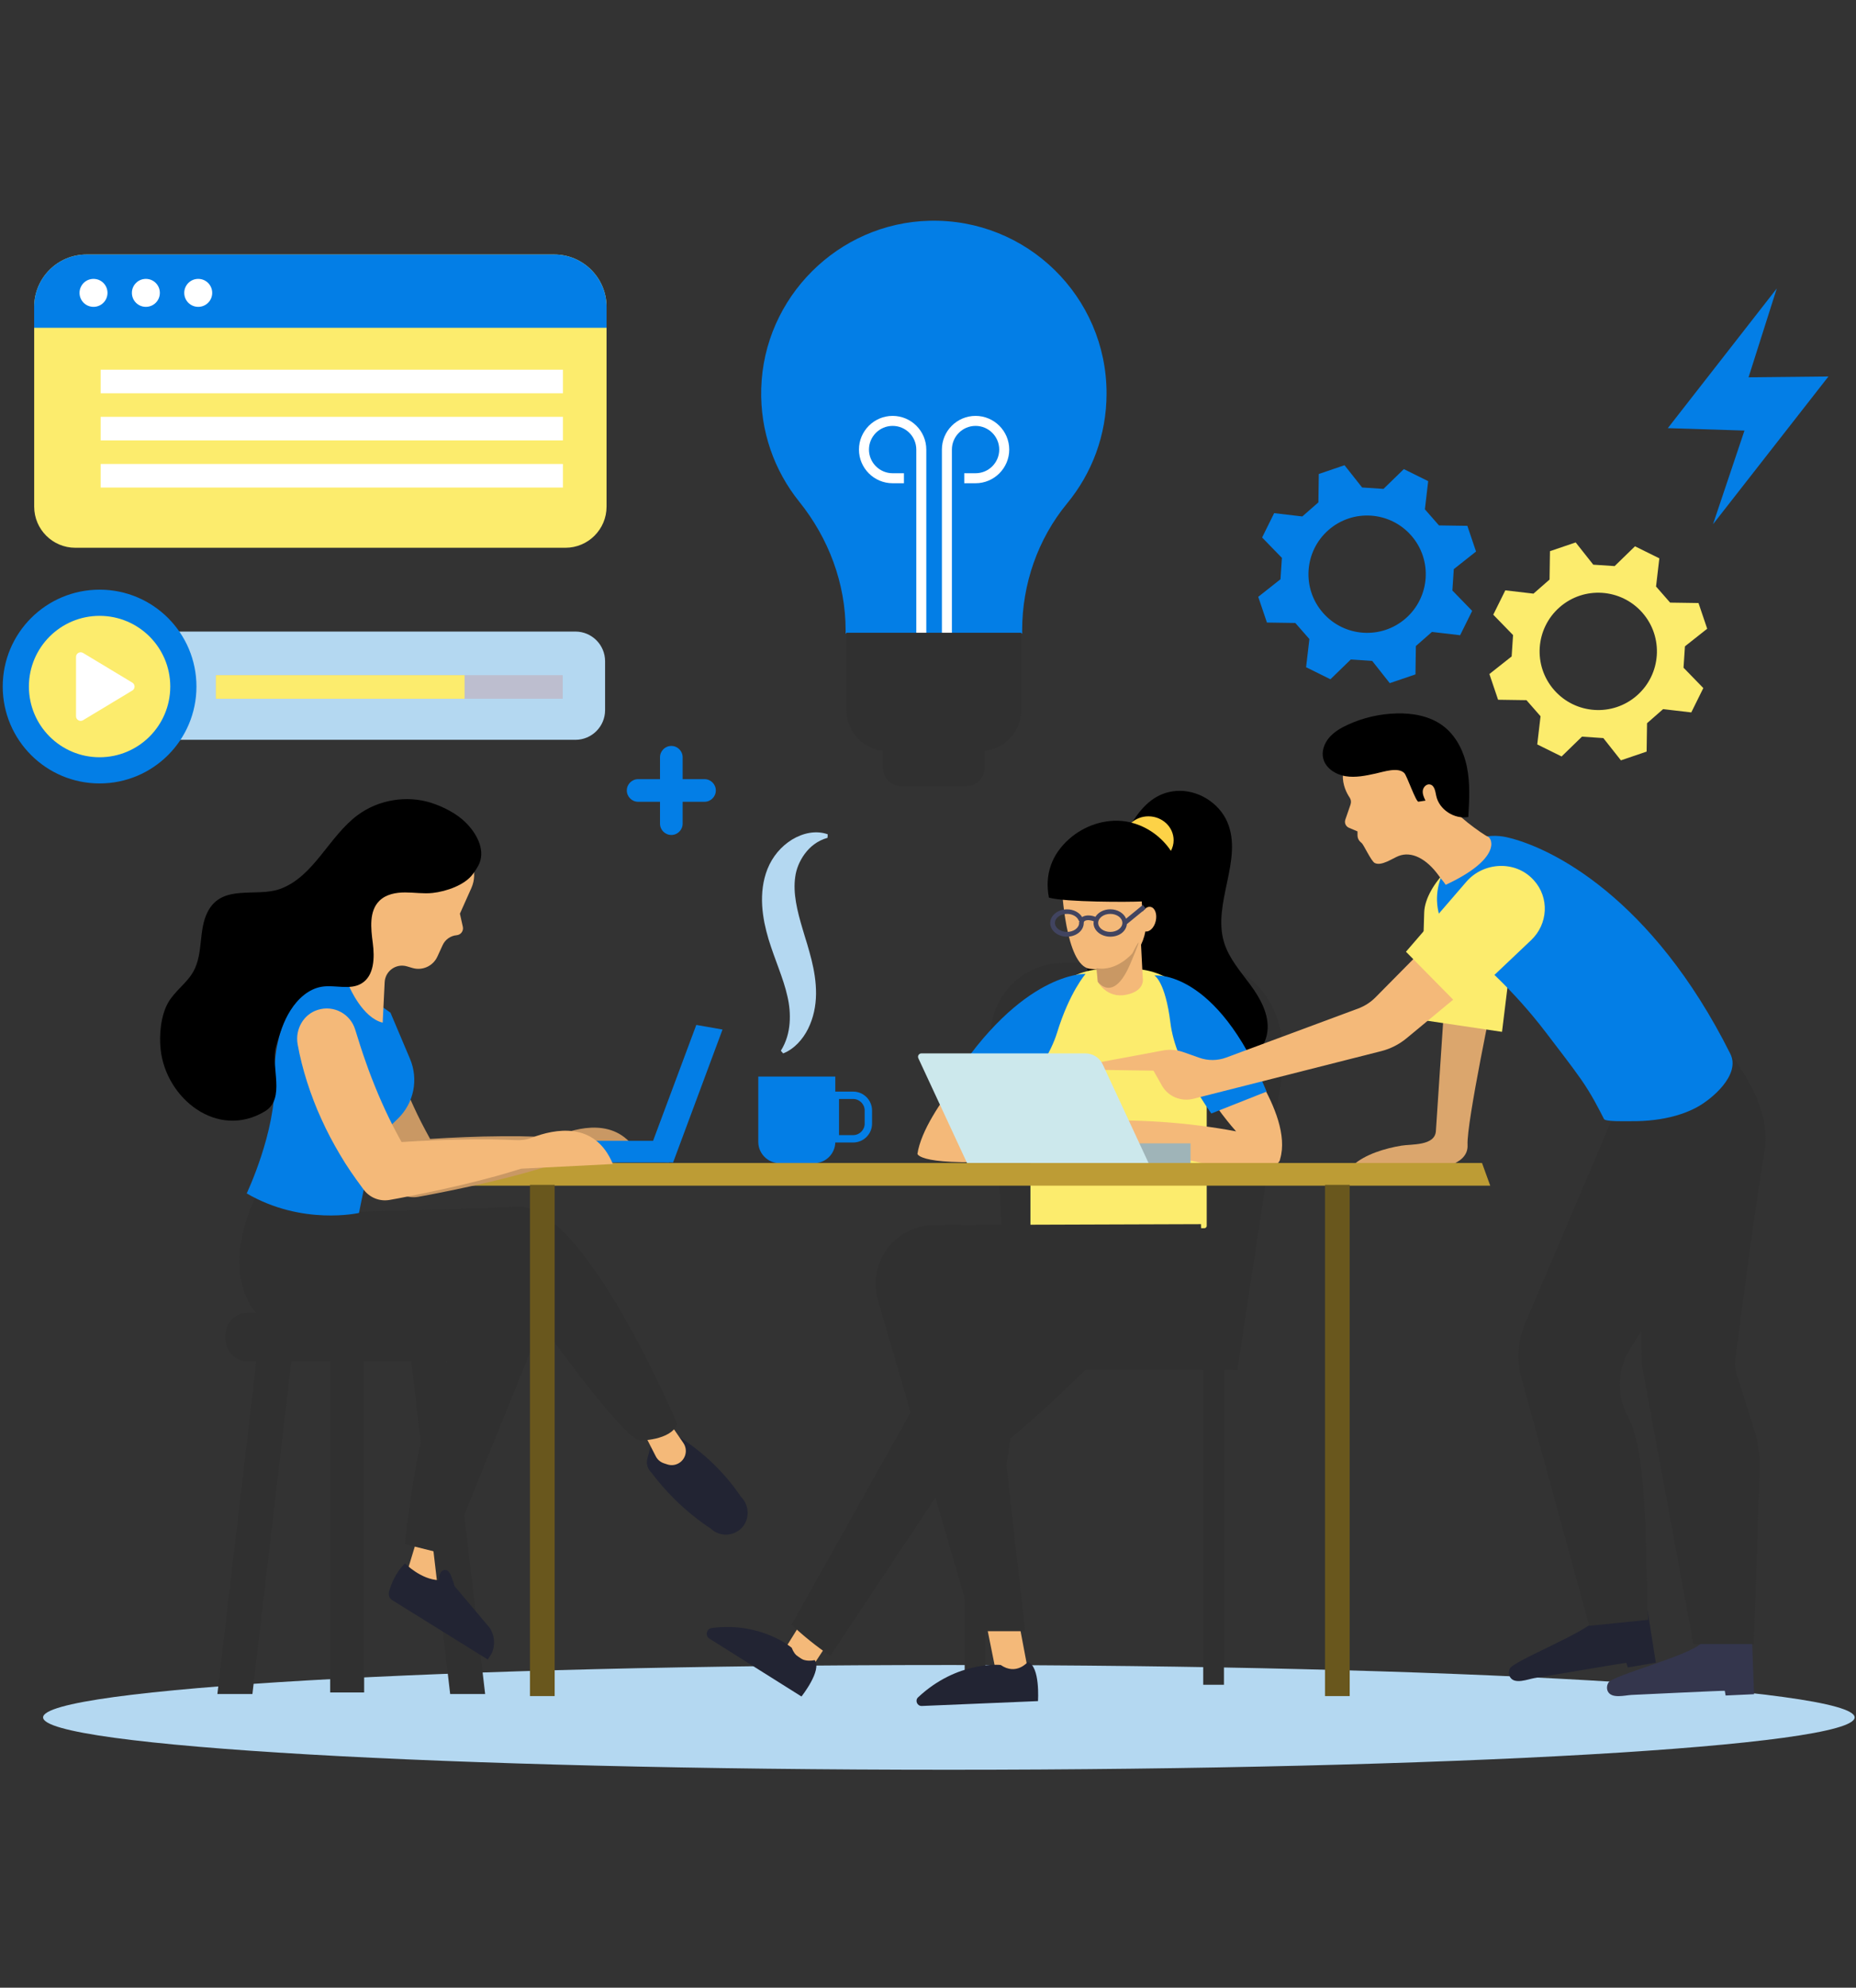 <svg width="453" height="485" viewBox="0 0 453 485" fill="none" xmlns="http://www.w3.org/2000/svg">
<rect x="0" y="0" width="453" height="485" fill="#333333" stroke="none"/>
<g clip-path="url(#clip0_3_1738)">
<path d="M231.592 431.824C353.688 431.824 452.666 426.103 452.666 419.045C452.666 411.987 353.688 406.266 231.592 406.266C109.496 406.266 10.518 411.987 10.518 419.045C10.518 426.103 109.496 431.824 231.592 431.824Z" fill="#B4D8F1"/>
<path d="M208.232 278.772H202.968V266.351H208.232C210.775 266.351 212.846 268.421 212.846 270.964V274.158C212.846 276.701 210.775 278.772 208.232 278.772ZM204.782 276.97H208.232C209.779 276.97 211.044 275.705 211.044 274.158V270.964C211.044 269.418 209.779 268.152 208.232 268.152H204.782V276.97Z" fill="#037EE6"/>
<path d="M201.984 204.424C199.453 205.14 197.69 206.622 196.412 208.347C195.147 210.073 194.342 212.053 194.099 213.932C193.511 217.932 194.559 222.238 195.939 226.826C196.272 227.989 196.655 229.177 197.026 230.404C197.371 231.63 197.754 232.896 198.073 234.199C198.712 236.806 199.198 239.604 199.172 242.505C199.147 245.457 198.546 248.384 197.23 251.029C195.927 253.648 193.805 255.987 191.147 257.035L190.585 256.383C191.952 254.172 192.54 251.923 192.719 249.674C192.898 247.438 192.681 245.202 192.182 243.08C191.211 238.71 189.167 234.327 187.582 229.177C187.199 227.873 186.854 226.544 186.572 225.164C186.317 223.784 186.1 222.366 186.023 220.909C185.857 218.008 186.176 214.877 187.339 211.989C188.553 208.986 190.649 206.507 193.294 204.872C194.623 204.067 196.08 203.479 197.601 203.223C199.108 202.968 200.667 203.07 202.022 203.568L201.984 204.412V204.424Z" fill="#B4D8F1"/>
<path d="M198.981 262.683H185.077V278.618C185.077 280.19 185.78 281.596 186.879 282.541C187.786 283.334 188.975 283.819 190.278 283.819H198.674C201.549 283.819 203.875 281.494 203.875 278.618V262.683H198.993H198.981Z" fill="#037EE6"/>
<path d="M298.732 331.74H293.672V411.084H298.732V331.74Z" fill="#303030"/>
<path d="M302.029 334.168L246.479 333.414L241.815 253.661C241.266 243.464 249.418 234.902 259.629 234.966L292.726 234.633C307.243 234.633 314.999 248.013 312.917 262.376L302.029 334.168Z" fill="#303030"/>
<path d="M250.275 312.75H283.909C293.953 312.75 302.106 320.903 302.106 330.948V334.27H232.065V330.948C232.065 320.903 240.218 312.75 250.262 312.75H250.275Z" fill="#303030"/>
<path d="M240.512 331.74H235.451V411.084H240.512V331.74Z" fill="#303030"/>
<path d="M287.142 192.987C292.291 192.629 297.505 195.824 299.55 200.565C303.473 209.689 295.882 220.385 298.745 229.893C299.933 233.841 302.77 237.023 305.211 240.346C307.652 243.668 309.824 247.591 309.338 251.68C308.814 256.076 305.058 259.706 300.764 260.779C296.457 261.852 291.806 260.626 288.113 258.198C284.42 255.77 281.57 252.204 279.27 248.422C271.309 235.298 267.667 213.906 276.535 200.322C279.078 196.438 282.235 193.332 287.154 192.987H287.142Z" fill="black"/>
<path d="M280.037 205.37C285.008 205.051 290.017 207.913 291.985 212.181C295.755 220.385 288.458 230.02 291.205 238.569C292.343 242.122 295.09 244.984 297.441 247.975C299.793 250.965 301.888 254.492 301.416 258.172C300.905 262.134 297.301 265.392 293.161 266.351C289.02 267.309 284.535 266.223 280.97 264.025C277.404 261.827 274.67 258.632 272.446 255.233C264.766 243.425 261.265 224.18 269.814 211.964C272.267 208.462 275.296 205.677 280.049 205.37H280.037Z" fill="black"/>
<path d="M269.878 236.397H276.139C286.286 236.397 294.528 244.639 294.528 254.786V299.116C294.528 299.422 294.273 299.678 293.966 299.678H252.064C251.757 299.678 251.502 299.422 251.502 299.116V254.786C251.502 244.639 259.744 236.397 269.89 236.397H269.878Z" fill="#FCEC6D"/>
<path d="M300.215 253.265C300.215 253.265 315.831 271.411 312.444 282.797C312.444 282.797 312.444 288.701 288.19 282.58L267.731 279.206L266.888 273.507C271.82 273.315 277.264 273.341 283.13 273.724C289.953 274.171 296.177 275.015 301.697 276.05C300.228 274.414 298.733 272.51 297.186 270.401C294.784 267.13 292.1 262.964 290.937 259.373L300.215 253.252V253.265Z" fill="#F4B979"/>
<path d="M281.737 238.02C281.737 238.02 296.765 236.256 309.147 266.35L295.653 271.692C295.653 271.692 286.938 259.884 285.673 249.61C284.408 239.349 281.75 238.02 281.75 238.02H281.737Z" fill="#037EE6"/>
<path d="M243.029 253.009C243.029 253.009 225.612 270.427 223.925 281.532C223.925 281.532 224.168 284.841 249.125 283.065H270.619L272.306 278.784C267.475 277.724 262.121 276.804 256.281 276.139C249.483 275.372 243.208 275.13 237.598 275.168C239.336 273.813 241.138 272.203 243.029 270.401C245.969 267.603 249.342 263.974 251.118 260.651L243.055 252.997L243.029 253.009Z" fill="#F4B979"/>
<path d="M264.958 237.637C264.958 237.637 249.406 236.857 231.95 264.319L244.307 271.948C244.307 271.948 254.965 261.852 258.006 251.962C261.048 242.071 264.958 237.637 264.958 237.637Z" fill="#037EE6"/>
<path d="M290.579 278.976H236.576V283.832H290.579V278.976Z" fill="#9FB4B8"/>
<path d="M415.237 400.963C412.004 404.094 393.756 408.732 392.606 410.521C392.197 411.148 392.094 411.991 392.414 412.668C393.321 414.572 396.618 413.64 398.216 413.563C400.171 413.473 420.962 412.477 420.975 412.553L421.179 413.703L428.118 413.384L427.645 400.643C427.645 400.643 422.316 400.848 415.224 400.963H415.237Z" fill="#34364D"/>
<path d="M389.858 394.919C387.021 398.42 369.463 405.205 368.53 407.122C368.198 407.8 368.198 408.643 368.607 409.269C369.744 411.045 372.901 409.729 374.473 409.461C376.402 409.141 396.925 405.653 396.951 405.729L397.296 406.854L404.145 405.704L402.152 393.117C402.152 393.117 396.887 393.96 389.846 394.919H389.858Z" fill="#222433"/>
<path d="M352.799 240.87C352.799 240.87 350.461 275.909 350.461 275.986C350.218 279.628 344.532 279.129 342.052 279.538C338.155 280.177 333.197 281.621 330.219 284.33C331.293 284.905 333.414 284.688 334.679 284.752C336.302 284.842 337.925 284.905 339.535 284.957C342.858 285.072 346.18 285.135 349.515 285.276C349.515 285.276 358.486 284.714 358.192 279.359C357.898 274.005 364.709 241.892 364.709 241.892L352.799 240.844V240.87Z" fill="#DBA66D"/>
<path d="M346.781 248.831L366.601 251.77L369.936 224.602C370.741 218.775 370.996 209.242 365.067 208.117C364.965 208.092 363.738 207.734 363.636 207.721C356.978 206.584 347.828 216.027 347.611 222.609L346.806 248.844L346.781 248.831Z" fill="#FCEC6D"/>
<path d="M395.251 268.83L372.211 322.999C370.46 327.127 370.128 331.701 371.291 336.034L387.89 396.695L402.305 395.238C401.436 385.73 402.714 355.547 397.436 345.899C394.574 340.672 394.599 334.398 397.756 329.337L404.222 318.948L407.979 269.123L395.251 268.842V268.83Z" fill="#303030"/>
<path d="M418.534 258.415L415.058 249.125C415.058 249.125 433.281 265.597 430.687 280.791C428.437 293.915 424.578 323.702 423.556 331.612C423.39 332.916 423.505 334.219 423.914 335.471L428.156 348.812C429.153 351.956 429.613 355.24 429.498 358.537L428.067 401.142H413.307L400.937 334.168C400.797 333.401 400.72 332.622 400.707 331.842L399.57 268.267L418.521 258.415H418.534Z" fill="#303030"/>
<path d="M367.687 204.271C378.587 206.712 403.25 218.992 422.342 257.163C424.872 262.236 417.844 268.242 413.972 270.274C410.841 271.922 407.352 272.817 403.864 273.251C401.883 273.507 399.877 273.596 397.87 273.571C397.04 273.558 391.839 273.737 391.494 273.047C390.165 270.44 388.427 266.977 385.807 263.245C383.481 259.936 380.696 256.37 377.322 251.936C369.323 241.457 360.876 233.943 354.18 228.845C353.208 227.605 350.921 224.449 350.742 219.912C350.614 216.628 351.586 212.641 355.036 208.296C357.937 204.654 363.074 203.249 367.7 204.271H367.687Z" fill="#037EE6"/>
<path d="M355.905 222.941L335.727 243.349C334.539 244.55 333.095 245.483 331.51 246.071L299.282 258.044C297.173 258.824 294.847 258.849 292.726 258.095L288.777 256.702C287.257 256.166 285.634 256.025 284.037 256.281L267.986 259.271L268.191 261.047L281.532 261.239L283.602 264.894C285.11 267.552 288.266 268.868 291.282 268.101L337.145 256.472C339.394 255.897 341.477 254.837 343.266 253.367L365.732 234.774L355.892 222.954L355.905 222.941Z" fill="#F4B979"/>
<path d="M329.632 196.271C329.823 195.709 329.747 195.108 329.415 194.61C328.034 192.565 325.07 186.495 333.325 180.413C333.325 180.413 348.187 171.097 354.768 185.805C356.646 190.01 356.122 193.716 354.563 196.604C353.873 197.881 362.116 203.772 363.112 204.118C364.262 204.526 366.486 209.549 352.851 215.9C352.276 214.98 352.059 214.916 351.139 213.625C348.199 209.561 344.557 207.606 341.337 208.871C339.842 209.459 337.159 211.401 335.536 210.571C334.667 210.124 332.852 206.124 332.354 205.702L332.098 205.485C331.612 205.076 331.344 204.501 331.331 203.875V202.865L329.248 201.983C328.469 201.651 328.086 200.795 328.354 200.003L329.645 196.259L329.632 196.271Z" fill="#F4B979"/>
<path d="M346.231 195.607C346.794 195.517 347.356 195.441 347.918 195.351C347.548 194.585 347.164 193.754 347.266 192.911C347.369 192.067 348.148 191.237 349.004 191.403C350.129 191.62 350.308 193.051 350.538 194.15C351.215 197.498 354.921 199.952 358.371 199.351C358.614 195.3 358.844 191.198 358.052 187.211C357.259 183.224 355.304 179.301 351.931 176.911C348.8 174.688 344.774 173.972 340.89 174.075C336.8 174.177 332.724 175.11 329.018 176.809C327.306 177.589 325.632 178.56 324.418 179.978C323.204 181.397 322.514 183.326 322.974 185.115C323.574 187.441 325.977 189 328.418 189.396C330.858 189.793 333.337 189.269 335.74 188.745C337.657 188.336 341.248 187.071 342.768 188.642C343.407 189.307 345.592 195.722 346.219 195.62L346.231 195.607Z" fill="black"/>
<path d="M343.164 232.231L356.467 245.738L373.706 229.394C377.859 225.458 378.204 219.018 374.37 214.788C374.306 214.711 374.23 214.635 374.153 214.558C369.77 209.906 362.077 210.315 357.898 215.146L343.152 232.231H343.164Z" fill="#FCEC6D"/>
<path d="M280.343 283.806H236.039L224.142 258.21C223.886 257.648 224.295 257.022 224.909 257.022H264.894C266.721 257.022 268.395 258.083 269.162 259.744L280.343 283.806Z" fill="#CCE8EC"/>
<path d="M363.725 289.301H114.333L116.34 283.768H361.719L363.725 289.301Z" fill="#BD9C35"/>
<path d="M259.156 216.283C259.156 216.283 260.012 235.579 265.967 236.384C273.277 237.368 278.35 233.688 279.577 227.183C280.062 224.577 279.474 217.024 278.797 212.258C278.363 209.242 274.887 206.354 271.897 205.856C270.184 205.574 268.114 205.6 265.776 206.379C257.904 208.986 259.169 216.296 259.169 216.296L259.156 216.283Z" fill="#F4B979"/>
<path d="M267.935 232.589C267.935 232.589 267.718 237.445 267.935 239.553C267.935 239.553 270.12 243.707 274.9 242.723C279.679 241.739 278.912 238.608 278.912 238.608L278.209 224.858L267.948 232.589H267.935Z" fill="#F4B979"/>
<path d="M288.113 213.51C287.091 206.916 281.34 201.409 274.733 200.425C269.788 199.683 264.638 201.434 260.932 204.731C256.702 208.488 254.926 213.37 256.012 219.018C259.999 220.155 275.692 220.117 278.669 219.951C278.797 223.133 279.858 225.842 279.947 229.062C286.183 226.698 289.135 220.117 288.113 213.51Z" fill="black"/>
<path d="M282.094 224.704C281.724 226.353 280.561 227.49 279.513 227.26C278.465 227.017 277.915 225.497 278.286 223.848C278.657 222.2 279.82 221.062 280.867 221.292C281.915 221.535 282.465 223.056 282.094 224.704Z" fill="#F4B979"/>
<path d="M279.653 221.689L278.938 220.807L274.849 224.155C274.312 222.826 272.791 221.867 270.989 221.867C269.405 221.867 268.037 222.621 267.36 223.708C266.402 223.324 265.124 223.209 264.28 223.669C264.229 223.695 264.165 223.733 264.114 223.771C263.45 222.634 262.031 221.88 260.421 221.88C258.172 221.88 256.332 223.375 256.332 225.215C256.332 227.056 258.159 228.551 260.421 228.551C262.683 228.551 264.511 227.056 264.511 225.215C264.511 224.947 264.6 224.794 264.817 224.679C265.341 224.398 266.287 224.513 266.951 224.794C266.926 224.934 266.9 225.075 266.9 225.215C266.9 227.056 268.728 228.551 270.989 228.551C273.251 228.551 274.874 227.196 275.04 225.484L279.653 221.714V221.689ZM263.386 225.19C263.386 226.404 262.057 227.388 260.434 227.388C258.811 227.388 257.482 226.404 257.482 225.19C257.482 223.976 258.811 222.992 260.434 222.992C261.801 222.992 263.015 223.708 263.309 224.704L263.45 224.666C263.399 224.832 263.373 225.011 263.373 225.19H263.386ZM270.989 227.388C269.366 227.388 268.037 226.404 268.037 225.19C268.037 223.976 269.366 222.992 270.989 222.992C272.612 222.992 273.941 223.976 273.941 225.19C273.941 226.404 272.612 227.388 270.989 227.388Z" fill="#414460"/>
<path d="M267.603 236.256L267.948 239.553C267.948 239.553 271.756 244.92 275.897 235.119C280.05 225.318 276.395 232.602 276.395 232.602C276.395 232.602 272.625 237.125 267.603 236.244V236.256Z" fill="#C99864"/>
<path d="M285.787 207.619C286.196 206.839 286.452 205.971 286.452 205.025C286.452 201.792 283.691 199.185 280.292 199.185C278.695 199.185 277.251 199.773 276.152 200.731C280.062 201.715 283.564 204.258 285.787 207.619Z" fill="#FDD247"/>
<path d="M329.427 289.11H323.395V413.844H329.427V289.11Z" fill="#69571D"/>
<path d="M109.81 375.827L106.219 388.644L98.501 386.382L102.449 373.373L109.81 375.827Z" fill="#F4B979"/>
<path d="M72.495 317.453L111.228 324.699C112.353 325.031 112.8 326.398 112.071 327.318C108.915 331.331 102.423 343.356 98.807 376.76L109.362 379.405L133.489 319.83L135.38 305.505L72.508 317.453H72.495Z" fill="#303030"/>
<path d="M165.04 350.18C167.774 351.841 171.11 354.205 174.47 357.528C177.218 360.237 179.301 362.92 180.86 365.22C182.866 367.252 182.994 370.434 181.307 372.492C179.339 374.894 175.748 375.124 173.487 372.99C170.829 371.227 167.762 368.888 164.656 365.808C162.369 363.546 160.49 361.323 158.97 359.291C158.753 359.087 158.267 358.563 158.024 357.745C157.858 357.157 157.845 356.531 157.999 355.93L159.366 350.729L165.027 350.167L165.04 350.18Z" fill="#222433"/>
<path d="M162.778 346.231L166.791 352.096C167.353 352.914 167.532 353.949 167.276 354.908C166.778 356.837 164.746 357.949 162.855 357.31L162.037 357.042C161.181 356.761 160.465 356.147 160.056 355.342L156.555 348.493L162.778 346.231Z" fill="#F4B979"/>
<path d="M63.742 289.416C63.742 289.416 53.442 306.514 61.48 319.076C69.518 331.638 123.559 311.038 123.559 311.038C123.559 311.038 149.705 348.991 155.979 351.509C155.979 351.509 163.774 351.509 165.282 347.483C165.282 347.483 144.172 296.956 127.572 294.451L87.101 295.704L63.729 289.416H63.742Z" fill="#303030"/>
<path d="M61.608 413.345H53.059L63.116 327.369H71.665L61.608 413.345Z" fill="#303030"/>
<path d="M109.874 413.345H118.41L108.366 327.369H99.817L109.874 413.345Z" fill="#303030"/>
<path d="M88.878 326.615H80.585V412.962H88.878V326.615Z" fill="#303030"/>
<path d="M113.516 332.149H60.228C57.327 332.149 54.95 329.491 54.95 326.245C54.95 322.999 57.327 320.341 60.228 320.341H113.516C116.416 320.341 118.793 322.999 118.793 326.245C118.793 329.491 116.416 332.149 113.516 332.149Z" fill="#303030"/>
<path d="M119.151 396.746L110.947 387.021C110.704 386.178 110.423 385.334 110.103 384.516C109.848 383.878 109.452 383.162 108.774 383.072C108.174 382.983 107.612 383.456 107.382 384.005C107.177 384.478 107.126 385.015 107.164 385.564C102.768 385.449 98.858 381.488 98.858 381.488C96.558 383.635 95.433 386.638 94.948 388.376C94.731 389.168 95.05 390.024 95.689 390.408L119.049 404.924L119.981 403.48C121.017 401.27 120.684 398.548 119.176 396.746H119.151Z" fill="#222433"/>
<path d="M169.947 250.083L176.349 251.208L164.286 283.64L157.5 283.449L169.947 250.083Z" fill="#037EE6"/>
<path d="M156.555 283.257C152.197 272.702 142.306 274.708 136.76 276.855C135.521 277.34 134.192 277.494 132.876 277.43C130.869 277.34 128.863 277.289 126.857 277.251C123.879 277.225 120.915 277.251 117.95 277.315C114.985 277.391 112.033 277.507 109.081 277.66C107.714 277.749 106.347 277.826 104.979 277.903C104.238 276.561 103.523 275.206 102.82 273.852C101.555 271.36 100.392 268.817 99.293 266.248C98.232 263.667 97.184 261.086 96.277 258.44C95.331 255.808 94.501 253.15 93.67 250.466L93.644 250.39C92.482 246.684 88.507 244.422 84.546 245.649C81.057 246.722 78.987 250.39 79.613 253.993C80.163 257.124 80.968 260.204 81.926 263.245C82.923 266.338 84.073 269.392 85.441 272.344C86.769 275.309 88.303 278.184 89.964 280.982C91.6 283.794 93.466 286.452 95.395 289.046L95.74 289.519C97.159 291.41 99.548 292.458 102.027 292.036C104.928 291.538 107.829 290.911 110.717 290.349C113.605 289.749 116.493 289.097 119.381 288.432C122.269 287.742 125.144 287.027 128.007 286.234C130.064 285.659 132.134 285.046 134.179 284.407L156.555 283.27V283.257Z" fill="#C99864"/>
<path d="M95.293 247.067L100.072 258.364C102.194 263.373 101.018 269.175 97.108 272.957L91.14 278.746L87.613 295.959C87.613 295.959 73.799 299.116 60.215 291.193C60.215 291.193 67.384 276.114 67.001 263.667C66.617 251.22 71.908 236.525 86.233 240.665L95.28 247.08L95.293 247.067Z" fill="#037EE6"/>
<path d="M85.3 240.844C85.3 240.844 88.507 248.384 93.402 249.521L93.887 239.656C94.028 236.908 96.699 235.004 99.344 235.796L100.647 236.18C103.088 236.908 105.695 235.733 106.756 233.407L108.046 230.595C108.672 229.241 109.976 228.321 111.458 228.193C112.48 228.104 113.196 227.132 112.966 226.136L112.25 222.941L115.049 216.679C115.892 214.788 115.956 212.641 115.215 210.712C113.554 206.341 109.439 199.313 100.187 199.568C86.936 199.939 83.792 205.6 80.955 222.008L85.287 240.857L85.3 240.844Z" fill="#F4B979"/>
<path d="M105.324 195.914C99.331 193.984 92.443 195.109 87.357 198.84C80.24 204.079 76.649 213.906 68.342 216.909C62.502 219.018 54.209 215.555 50.669 222.519C49.532 224.743 49.276 227.299 49.008 229.79C48.74 232.269 48.433 234.825 47.219 237.01C45.609 239.924 42.631 241.803 41.008 244.703C39.232 247.872 38.823 252.511 39.207 256.051C40.472 268.025 53.072 278.133 64.649 271.168C69.825 268.05 65.978 260.281 67.384 255.361C68.278 252.192 69.16 249.265 70.924 246.492C72.687 243.719 75.332 241.266 78.578 240.755C81.811 240.243 85.44 241.662 88.239 239.962C91.344 238.097 91.459 233.688 90.987 230.097C90.514 226.506 90.041 222.302 92.622 219.772C94.232 218.2 96.622 217.753 98.871 217.753C101.12 217.753 103.369 218.123 105.593 217.881C108.941 217.51 113.477 215.964 115.445 213.229C115.854 212.667 116.697 211.466 117.042 210.584C118.41 207.095 116.237 203.198 113.554 200.591C111.381 198.469 108.2 196.847 105.299 195.914H105.324Z" fill="black"/>
<path d="M163.277 278.363H132.365V283.64H163.277V278.363Z" fill="#037EE6"/>
<path d="M149.578 284.011C145.22 273.456 135.329 275.462 129.783 277.609C128.544 278.095 127.215 278.248 125.899 278.184C123.892 278.095 121.886 278.043 119.88 278.005C116.902 277.98 113.938 278.005 110.973 278.069C108.008 278.146 105.056 278.261 102.104 278.414C100.737 278.503 99.37 278.58 98.002 278.657C97.261 277.315 96.546 275.96 95.843 274.606C94.578 272.114 93.415 269.571 92.316 267.003C91.242 264.421 90.207 261.84 89.3 259.195C88.354 256.562 87.524 253.904 86.693 251.221L86.668 251.144C85.505 247.438 81.53 245.176 77.569 246.403C74.08 247.476 72.01 251.144 72.636 254.748C73.186 257.878 73.991 260.958 74.949 263.999C75.946 267.092 77.096 270.146 78.463 273.098C79.793 276.063 81.326 278.938 82.987 281.737C84.623 284.548 86.489 287.206 88.418 289.8L88.763 290.273C90.182 292.164 92.571 293.212 95.05 292.79C97.951 292.292 100.852 291.666 103.74 291.103C106.628 290.503 109.516 289.851 112.404 289.187C115.292 288.497 118.167 287.781 121.03 286.989C123.087 286.414 125.157 285.8 127.202 285.161L149.578 284.024V284.011Z" fill="#F4B979"/>
<path d="M196.783 393.947L191.722 402.1L198.329 406.598L203.67 398.445L196.783 393.947Z" fill="#F4B979"/>
<path d="M193.23 402.049C193.23 402.049 185.818 395.673 173.729 397.232C172.426 397.398 172.043 399.123 173.154 399.826L195.619 413.946C195.619 413.946 200.705 407.544 198.84 405.065C198.84 405.065 194.802 406.215 193.23 402.049Z" fill="#222433"/>
<path d="M239.668 313.594L193.191 396.426C196.118 399.199 199.3 401.73 202.635 404.017L230.889 361.553C236.103 358.103 241.636 354.652 241.636 354.652C252.511 347.535 274.823 324.277 274.823 324.277L239.668 313.594Z" fill="#303030"/>
<path d="M240.678 395.966L243.093 407.978H250.978L248.55 395.123L240.678 395.966Z" fill="#F4B979"/>
<path d="M293.11 298.694L228.014 298.911C218.66 298.937 211.836 307.767 214.162 316.84L237.803 398.011H250.224L245.726 358.269C245.636 357.476 245.687 356.659 245.853 355.879C249.725 337.401 237.994 326.552 237.994 326.552C244.678 329.414 255.489 330.705 265.75 331.254C280.459 332.034 292.918 320.482 293.391 305.76L293.122 298.719L293.11 298.694Z" fill="#303030"/>
<path d="M244.243 406.253C244.243 406.253 233.713 405.116 224.078 414.151C223.26 414.917 223.861 416.297 224.985 416.259L253.342 415.071C253.342 415.071 253.93 406.547 250.85 405.525C250.85 405.525 248.064 408.899 244.243 406.253Z" fill="#222433"/>
<path d="M135.38 289.11H129.348V413.844H135.38V289.11Z" fill="#69571D"/>
<path d="M171.953 190.112H166.612V184.77C166.612 183.25 165.372 182.01 163.851 182.01C162.331 182.01 161.091 183.25 161.091 184.77V190.112H155.749C154.229 190.112 152.989 191.352 152.989 192.872C152.989 194.393 154.229 195.633 155.749 195.633H161.091V200.974C161.091 202.495 162.331 203.734 163.851 203.734C165.372 203.734 166.612 202.495 166.612 200.974V195.633H171.953C173.474 195.633 174.713 194.393 174.713 192.872C174.713 191.352 173.474 190.112 171.953 190.112Z" fill="#037EE6"/>
<path d="M405.921 173.027L412.796 173.832L415.735 167.89L410.905 162.919L411.25 157.705L416.681 153.411L414.559 147.137L407.633 147.035L404.196 143.111L405.001 136.236L399.059 133.297L394.088 138.128L388.874 137.783L384.58 132.352L378.306 134.486L378.204 141.412L374.281 144.849L367.406 144.044L364.466 149.986L369.297 154.957L368.952 160.171L363.521 164.465L365.642 170.739L372.568 170.841L376.006 174.765L375.201 181.64L381.143 184.579L386.114 179.748L391.328 180.093L395.621 185.524L401.896 183.39L401.998 176.464L405.921 173.027ZM399.532 169.704C393.589 174.918 384.542 174.317 379.328 168.375C374.114 162.433 374.715 153.386 380.657 148.172C386.599 142.958 395.647 143.559 400.861 149.501C406.074 155.443 405.474 164.49 399.532 169.704Z" fill="#FCEC6D"/>
<path d="M349.502 154.191L356.378 154.996L359.317 149.054L354.486 144.083L354.831 138.869L360.262 134.575L358.141 128.301L351.215 128.199L347.777 124.275L348.582 117.4L342.64 114.461L337.669 119.292L332.456 118.947L328.162 113.516L321.887 115.65L321.785 122.576L317.862 126.013L310.987 125.208L308.048 131.15L312.878 136.121L312.533 141.335L307.102 145.629L309.224 151.903L316.15 152.005L319.587 155.929L318.782 162.804L324.724 165.743L329.695 160.912L334.909 161.257L339.203 166.688L345.477 164.554L345.579 157.628L349.502 154.191ZM343.113 150.868C337.171 156.082 328.123 155.481 322.91 149.539C317.696 143.597 318.297 134.55 324.239 129.336C330.181 124.122 339.228 124.723 344.442 130.665C349.656 136.607 349.055 145.654 343.113 150.868Z" fill="#037EE6"/>
<path d="M433.664 70.387L407.071 104.468L425.779 105.056L418.099 127.917L446.277 91.856L426.776 92.06L433.664 70.387Z" fill="#037EE6"/>
<path d="M270.082 96.009C270.082 72.381 250.632 53.289 226.877 53.864C204.577 54.401 186.393 72.547 185.793 94.846C185.511 105.286 189.026 114.896 195.07 122.41C202.252 131.342 206.392 142.332 206.392 153.795V154.587H249.482V153.795C249.482 142.511 253.303 131.508 260.472 122.806C266.478 115.522 270.082 106.193 270.082 96.009Z" fill="#037EE6"/>
<path d="M226.084 154.523H223.643V109.695C223.643 106.5 221.049 103.919 217.867 103.919C214.685 103.919 212.091 106.513 212.091 109.695C212.091 112.877 214.685 115.471 217.867 115.471H220.627V117.912H217.867C213.331 117.912 209.65 114.218 209.65 109.695C209.65 105.171 213.344 101.478 217.867 101.478C222.391 101.478 226.084 105.171 226.084 109.695V154.523Z" fill="white"/>
<path d="M232.333 154.523H229.892V109.695C229.892 105.158 233.585 101.478 238.109 101.478C242.633 101.478 246.326 105.171 246.326 109.695C246.326 114.218 242.633 117.912 238.109 117.912H235.349V115.471H238.109C241.304 115.471 243.885 112.877 243.885 109.695C243.885 106.513 241.291 103.919 238.109 103.919C234.927 103.919 232.333 106.513 232.333 109.695V154.523Z" fill="white"/>
<path d="M206.571 154.395H249.278V173.142C249.278 178.752 244.728 183.301 239.119 183.301H216.73C211.12 183.301 206.571 178.752 206.571 173.142V154.395Z" fill="#303030"/>
<path d="M215.529 182.688H240.333V187.352C240.333 189.818 238.326 191.824 235.86 191.824H220.001C217.535 191.824 215.529 189.818 215.529 187.352V182.688Z" fill="#303030"/>
<path d="M21.111 62.094H135.265C142.319 62.094 148.044 67.819 148.044 74.872V123.624C148.044 129.157 143.546 133.655 138.012 133.655H18.377C12.844 133.655 8.345 129.157 8.345 123.624V74.872C8.345 67.819 14.07 62.094 21.124 62.094H21.111Z" fill="#FCEC6D"/>
<path d="M148.044 79.984V74.872C148.044 67.819 142.319 62.094 135.265 62.094H21.112C14.058 62.094 8.333 67.819 8.333 74.872V79.984H148.044Z" fill="#037EE6"/>
<path d="M19.412 71.46C19.412 69.582 20.933 68.049 22.824 68.049C24.715 68.049 26.236 69.569 26.236 71.46C26.236 73.352 24.715 74.872 22.824 74.872C20.933 74.872 19.412 73.352 19.412 71.46Z" fill="white"/>
<path d="M32.191 71.46C32.191 69.582 33.712 68.049 35.603 68.049C37.494 68.049 39.015 69.569 39.015 71.46C39.015 73.352 37.494 74.872 35.603 74.872C33.712 74.872 32.191 73.352 32.191 71.46Z" fill="white"/>
<path d="M44.97 71.46C44.97 69.582 46.49 68.049 48.382 68.049C50.273 68.049 51.794 69.569 51.794 71.46C51.794 73.352 50.273 74.872 48.382 74.872C46.49 74.872 44.97 73.352 44.97 71.46Z" fill="white"/>
<path d="M137.399 90.207H24.575V95.957H137.399V90.207Z" fill="white"/>
<path d="M137.399 101.708H24.575V107.458H137.399V101.708Z" fill="white"/>
<path d="M137.399 113.209H24.575V118.959H137.399V113.209Z" fill="white"/>
<path d="M140.441 154.101H25.009C21.008 154.101 17.764 157.345 17.764 161.347V173.27C17.764 177.271 21.008 180.515 25.009 180.515H140.441C144.442 180.515 147.686 177.271 147.686 173.27V161.347C147.686 157.345 144.442 154.101 140.441 154.101Z" fill="#B4D8F1"/>
<path d="M24.306 191.16C37.363 191.16 47.947 180.576 47.947 167.519C47.947 154.463 37.363 143.878 24.306 143.878C11.25 143.878 0.666 154.463 0.666 167.519C0.666 180.576 11.25 191.16 24.306 191.16Z" fill="#037EE6"/>
<path d="M24.306 184.77C33.834 184.77 41.558 177.047 41.558 167.519C41.558 157.991 33.834 150.268 24.306 150.268C14.779 150.268 7.055 157.991 7.055 167.519C7.055 177.047 14.779 184.77 24.306 184.77Z" fill="#FCEC6D"/>
<path d="M32.293 168.49L20.268 175.736C19.514 176.183 18.556 175.646 18.556 174.765V160.286C18.556 159.404 19.514 158.868 20.268 159.315L32.293 166.561C33.022 166.995 33.022 168.056 32.293 168.49Z" fill="white"/>
<g style="mix-blend-mode:multiply">
<path d="M137.348 164.746H52.688V170.497H137.348V164.746Z" fill="#BDBECF"/>
</g>
<path d="M113.388 164.746H52.688V170.497H113.388V164.746Z" fill="#FCEC6D"/>
</g>
<defs>
<clipPath id="clip0_3_1738">
<rect width="452" height="484" fill="white" transform="translate(0.666 0.838)"/>
</clipPath>
</defs>
</svg>
